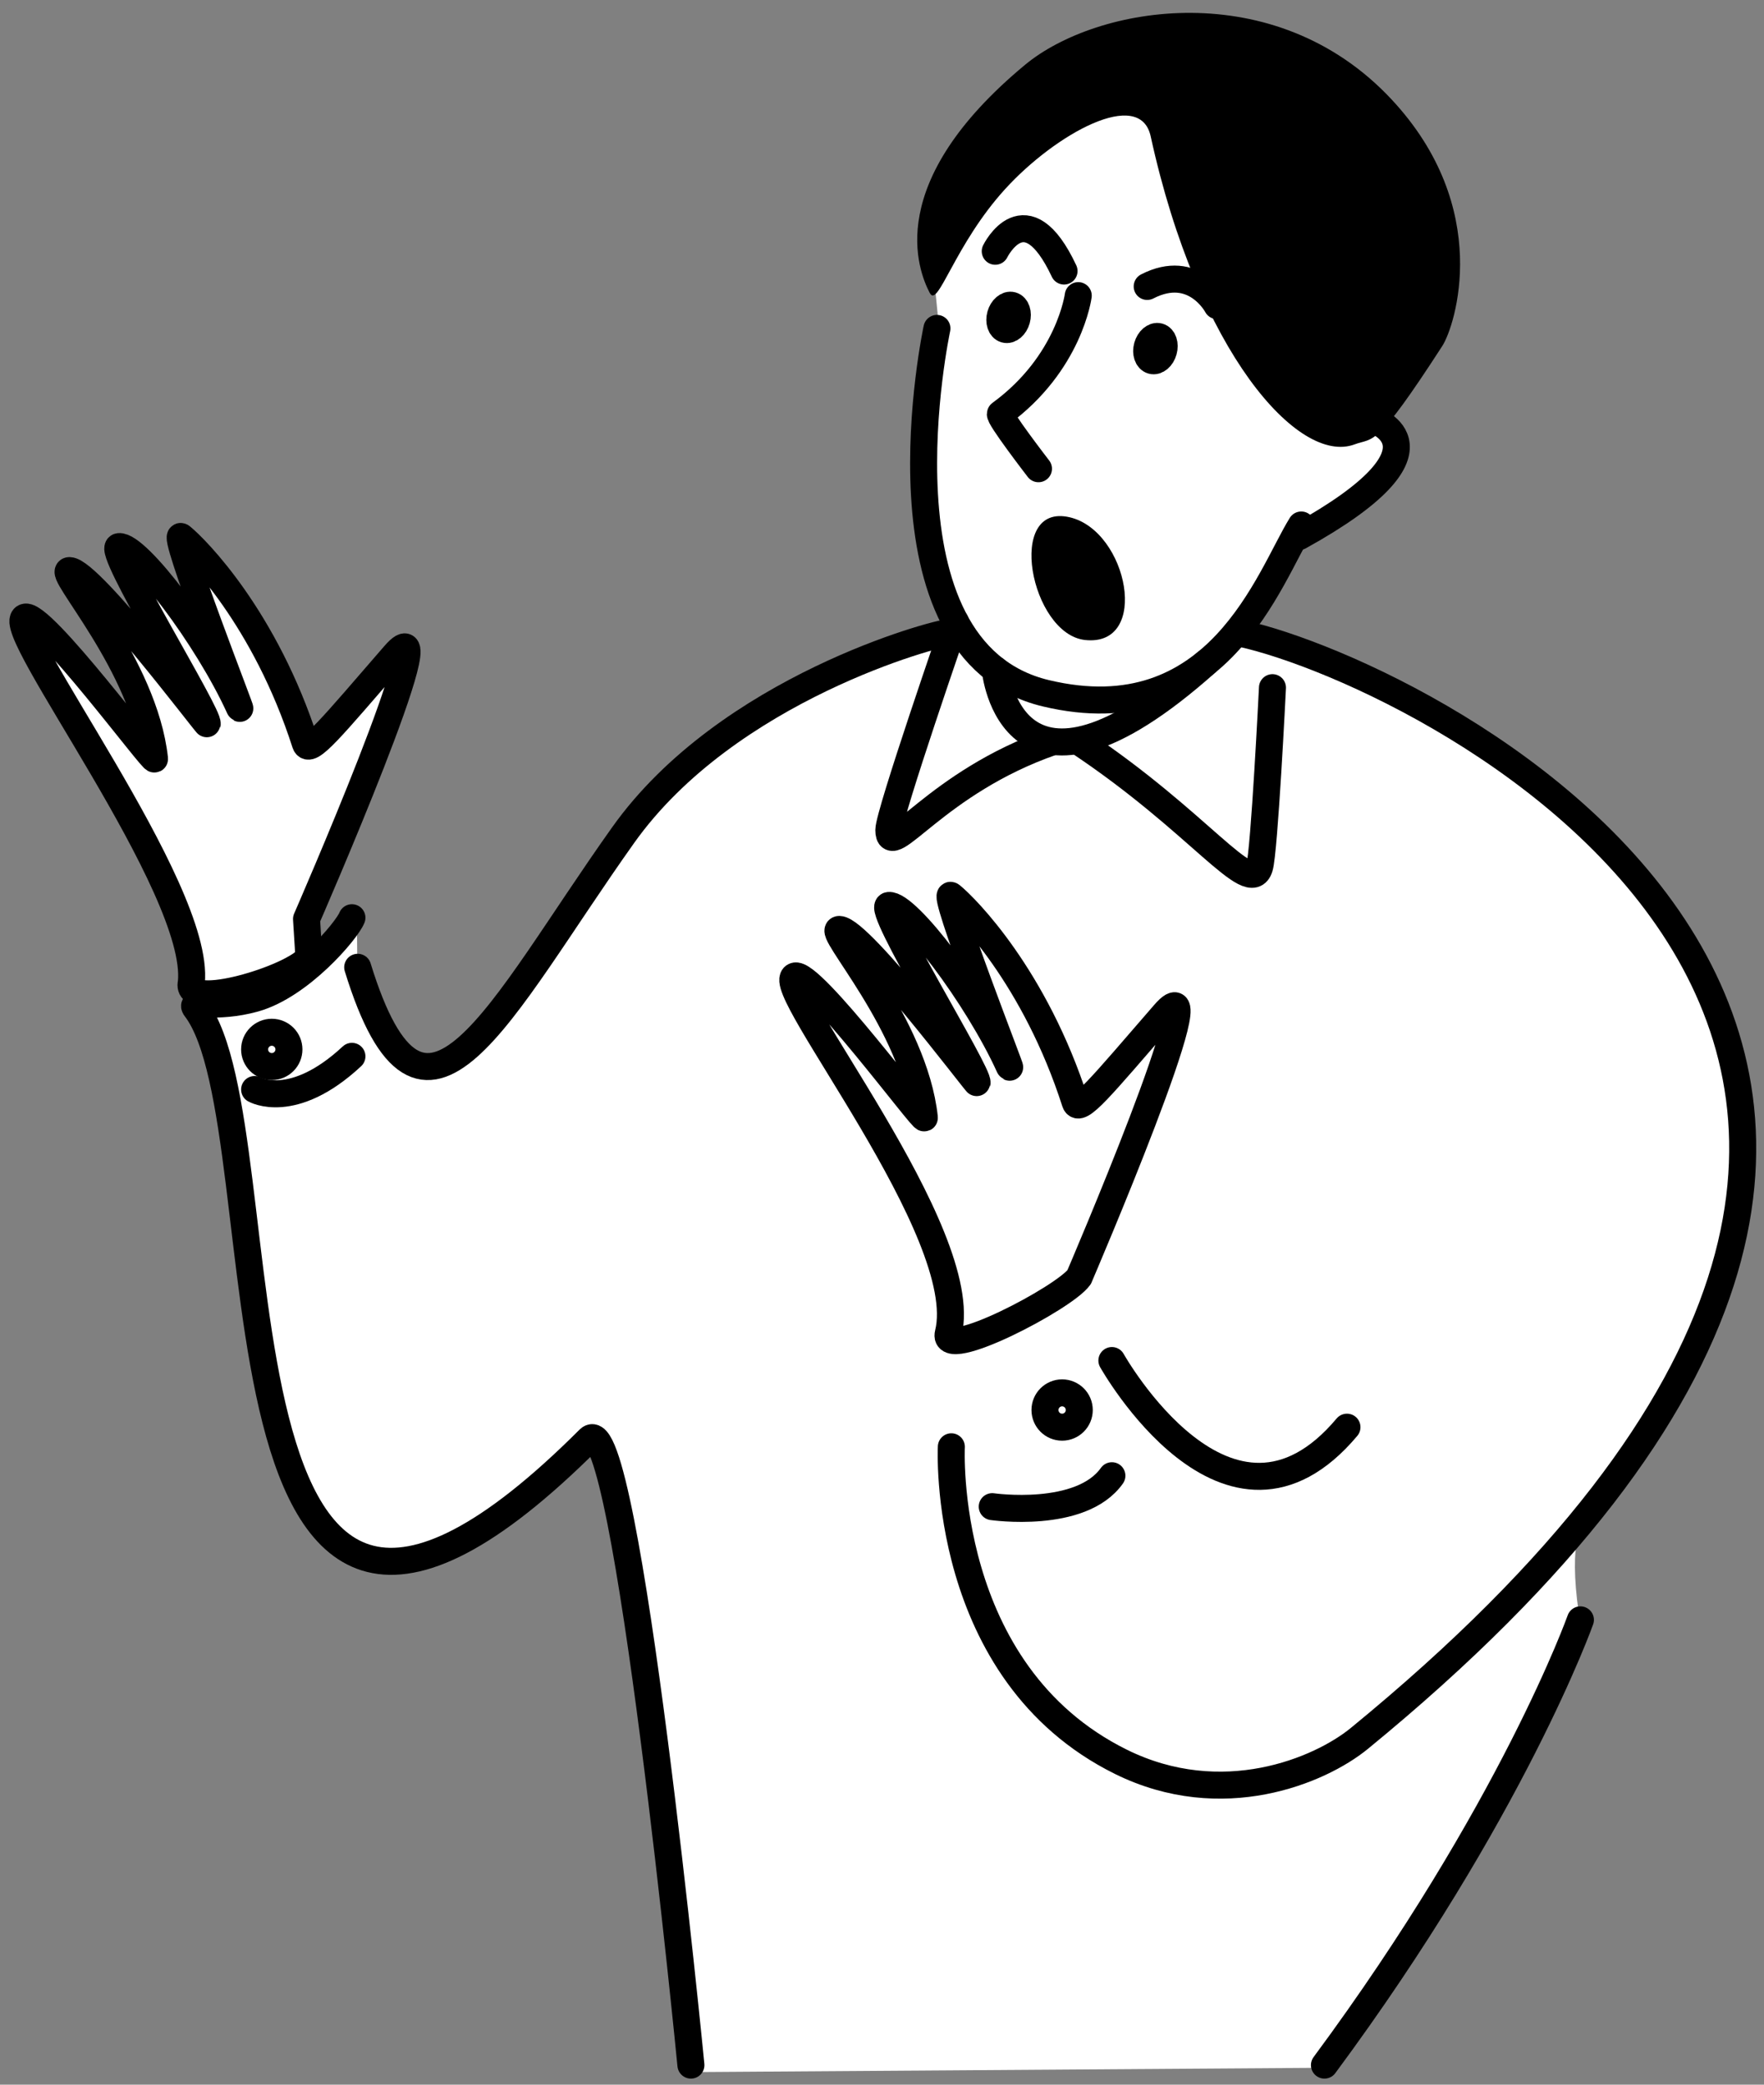 <svg width="77" height="91" viewBox="0 0 77 91" fill="none" xmlns="http://www.w3.org/2000/svg">
<rect x="0" y="0" width="77" height="91" fill="#808080" stroke="none"/>
<path d="M57.7 90.263L29.949 90.453L27.953 70.4L25.958 62.797C25.229 63.367 23.183 64.945 20.826 66.694C17.88 68.879 15.504 67.549 14.648 67.264C13.964 67.036 12.652 64.001 12.082 62.512L8.851 43.885L8.091 42.459L7.901 40.653L4.574 33.05L1.058 27.158L6.38 32.195L6.285 30.96L2.958 24.972L7.33 28.679L5.334 23.927L9.611 28.679L7.9 23.262C8.756 24.307 10.581 26.55 11.037 27.158C11.493 27.766 12.938 31.023 13.603 32.575L17.689 28.489L13.589 41.163L15.58 40.115L15.598 42.459L17.499 46.166L19.115 46.451L21.491 44.835L28.334 35.236L34.321 30.199L41.354 27.728L40.403 24.212L40.213 18.985L40.973 14.138L40.688 11.287L43.635 6.82L49.052 3.494L55.799 3.969L59.886 16.989C60.108 17.496 60.646 18.643 61.026 19.175C61.502 19.84 61.406 20.316 59.791 21.741C58.498 22.881 57.035 23.167 56.465 23.167L54.279 27.443C56.908 28.489 63.554 31.644 69.104 35.902C76.042 41.224 76.422 48.636 76.137 52.628C75.909 55.821 71.544 62.892 69.389 66.028C69.041 66.187 68.458 67.283 68.914 70.4C69.371 73.517 61.628 84.941 57.7 90.263Z" fill="white"/>
<path d="M41.396 27.621C40.926 27.621 31.764 30.033 27.197 36.46C21.758 44.112 18.47 51.511 15.614 42.224" stroke="black" stroke-width="1.179" stroke-miterlimit="10" stroke-linecap="round" stroke-linejoin="round"/>
<path d="M47.109 55.745C46.468 56.655 41.081 59.463 41.394 58.202C42.482 53.832 33.674 43.076 34.686 42.61C35.379 42.293 40.38 49.063 40.349 48.791C39.91 44.704 36.04 40.557 36.638 40.572C37.559 40.594 42.636 47.325 42.649 47.272C42.754 46.868 38.221 39.579 38.796 39.525C39.588 39.45 42.654 43.464 44.059 46.559C44.316 47.126 41.014 38.687 41.521 39.096C42.166 39.62 45.176 42.644 46.935 48.119C47.103 48.636 48.044 47.461 50.822 44.258C53.225 41.486 47.107 55.745 47.107 55.745H47.109Z" stroke="black" stroke-width="1.179" stroke-miterlimit="10" stroke-linecap="round" stroke-linejoin="round"/>
<path d="M13.485 41.791C12.843 42.701 8.039 44.153 8.352 42.891C8.771 38.754 0.069 27.411 1.081 26.945C1.774 26.628 6.775 33.398 6.745 33.126C6.305 29.039 2.435 24.892 3.033 24.907C3.954 24.929 9.031 31.66 9.044 31.607C9.149 31.204 4.616 23.914 5.191 23.86C5.983 23.785 9.049 27.799 10.454 30.895C10.711 31.461 7.41 23.022 7.916 23.431C8.562 23.955 11.571 26.98 13.33 32.454C13.498 32.971 14.439 31.796 17.218 28.593C19.62 25.821 13.38 40.115 13.38 40.115L13.485 41.791Z" stroke="black" stroke-width="1.179" stroke-miterlimit="10" stroke-linecap="round" stroke-linejoin="round"/>
<path d="M40.898 14.336C40.898 14.336 37.865 28.402 45.65 30.262C53.169 32.058 55.398 25.184 56.801 22.917" stroke="black" stroke-width="1.179" stroke-miterlimit="10" stroke-linecap="round" stroke-linejoin="round"/>
<path d="M40.587 12.794C40.066 11.792 38.543 7.976 44.742 2.831C47.881 0.227 55.638 -1.112 60.728 4.324C65.199 9.098 63.513 14.242 62.959 15.1C60.027 19.639 59.973 19.084 59.126 19.399C56.683 20.311 52.291 15.381 50.228 5.95C49.756 3.797 46.064 5.85 43.878 8.25C41.66 10.685 40.945 13.478 40.589 12.792L40.587 12.794Z" fill="black"/>
<path d="M47.066 12.905C47.066 12.905 46.688 15.859 43.672 18.06C43.548 18.15 45.33 20.461 45.33 20.461" stroke="black" stroke-width="1.179" stroke-miterlimit="10" stroke-linecap="round" stroke-linejoin="round"/>
<path d="M50.076 12.504C52.131 11.447 53.128 13.341 53.128 13.341" stroke="black" stroke-width="1.179" stroke-miterlimit="10" stroke-linecap="round" stroke-linejoin="round"/>
<path d="M43.443 10.968C43.443 10.968 44.771 8.257 46.446 11.831" stroke="black" stroke-width="1.179" stroke-miterlimit="10" stroke-linecap="round" stroke-linejoin="round"/>
<path d="M50.788 15.316C50.869 15.028 50.777 14.749 50.582 14.695C50.387 14.64 50.163 14.83 50.082 15.118C50.001 15.407 50.094 15.685 50.289 15.74C50.484 15.795 50.708 15.605 50.788 15.316Z" fill="black" stroke="black" stroke-width="1.179" stroke-miterlimit="10" stroke-linecap="round" stroke-linejoin="round"/>
<path d="M44.379 13.954C44.46 13.665 44.367 13.387 44.172 13.332C43.977 13.277 43.753 13.467 43.672 13.756C43.591 14.044 43.684 14.323 43.879 14.377C44.074 14.432 44.298 14.242 44.379 13.954Z" fill="black" stroke="black" stroke-width="1.179" stroke-miterlimit="10" stroke-linecap="round" stroke-linejoin="round"/>
<path d="M46.701 22.582C49.241 23.185 50.228 28.248 47.362 27.937C44.983 27.679 43.871 21.911 46.701 22.582Z" fill="black"/>
<path d="M59.92 18.32C59.92 18.32 63.723 19.538 56.719 23.417" stroke="black" stroke-width="1.179" stroke-miterlimit="10" stroke-linecap="round" stroke-linejoin="round"/>
<path d="M15.362 40.06C15.128 40.643 13.096 43.029 11.114 43.584C9.417 44.06 8.248 43.633 8.536 44.007C12.564 49.252 8.104 80.43 25.717 62.82C27.334 61.203 30.159 90.146 30.159 90.146" stroke="black" stroke-width="1.179" stroke-miterlimit="10" stroke-linecap="round" stroke-linejoin="round"/>
<path d="M41.703 27.137C41.703 27.137 38.798 35.527 38.798 36.232C38.798 37.631 40.847 34.152 45.925 32.388" stroke="black" stroke-width="1.179" stroke-miterlimit="10" stroke-linecap="round" stroke-linejoin="round"/>
<path d="M55.544 30.018C55.544 30.018 55.19 37.193 54.977 37.865C54.559 39.199 52.352 35.883 47.109 32.388" stroke="black" stroke-width="1.179" stroke-miterlimit="10" stroke-linecap="round" stroke-linejoin="round"/>
<path d="M11.114 47.559C11.114 47.559 12.781 48.516 15.362 46.111" stroke="black" stroke-width="1.179" stroke-miterlimit="10" stroke-linecap="round" stroke-linejoin="round"/>
<path d="M11.863 46.557C12.276 46.557 12.612 46.222 12.612 45.809C12.612 45.395 12.276 45.06 11.863 45.06C11.45 45.06 11.114 45.395 11.114 45.809C11.114 46.222 11.45 46.557 11.863 46.557Z" stroke="black" stroke-width="1.179" stroke-miterlimit="10" stroke-linecap="round" stroke-linejoin="round"/>
<path d="M46.362 62.299C46.776 62.299 47.111 61.964 47.111 61.55C47.111 61.137 46.776 60.801 46.362 60.801C45.949 60.801 45.614 61.137 45.614 61.55C45.614 61.964 45.949 62.299 46.362 62.299Z" stroke="black" stroke-width="1.179" stroke-miterlimit="10" stroke-linecap="round" stroke-linejoin="round"/>
<path d="M43.443 29.23C43.443 29.23 44.114 36.533 52.646 28.928" stroke="black" stroke-width="1.179" stroke-miterlimit="10" stroke-linecap="round" stroke-linejoin="round"/>
<path d="M41.527 63.155C41.527 63.155 41.031 72.999 48.928 76.906C53.343 79.089 57.612 77.296 59.332 75.889C95.94 45.922 62.282 29.434 54.192 27.654" stroke="black" stroke-width="1.179" stroke-miterlimit="10" stroke-linecap="round" stroke-linejoin="round"/>
<path d="M48.535 59.39C48.535 59.39 53.617 68.464 58.796 62.299" stroke="black" stroke-width="1.179" stroke-miterlimit="10" stroke-linecap="round" stroke-linejoin="round"/>
<path d="M43.312 65.768C43.312 65.768 47.184 66.328 48.535 64.418" stroke="black" stroke-width="1.179" stroke-miterlimit="10" stroke-linecap="round" stroke-linejoin="round"/>
<path d="M68.986 70.71C68.986 70.71 66.027 79.049 57.813 90.146" stroke="black" stroke-width="1.179" stroke-miterlimit="10" stroke-linecap="round" stroke-linejoin="round"/>
</svg>
